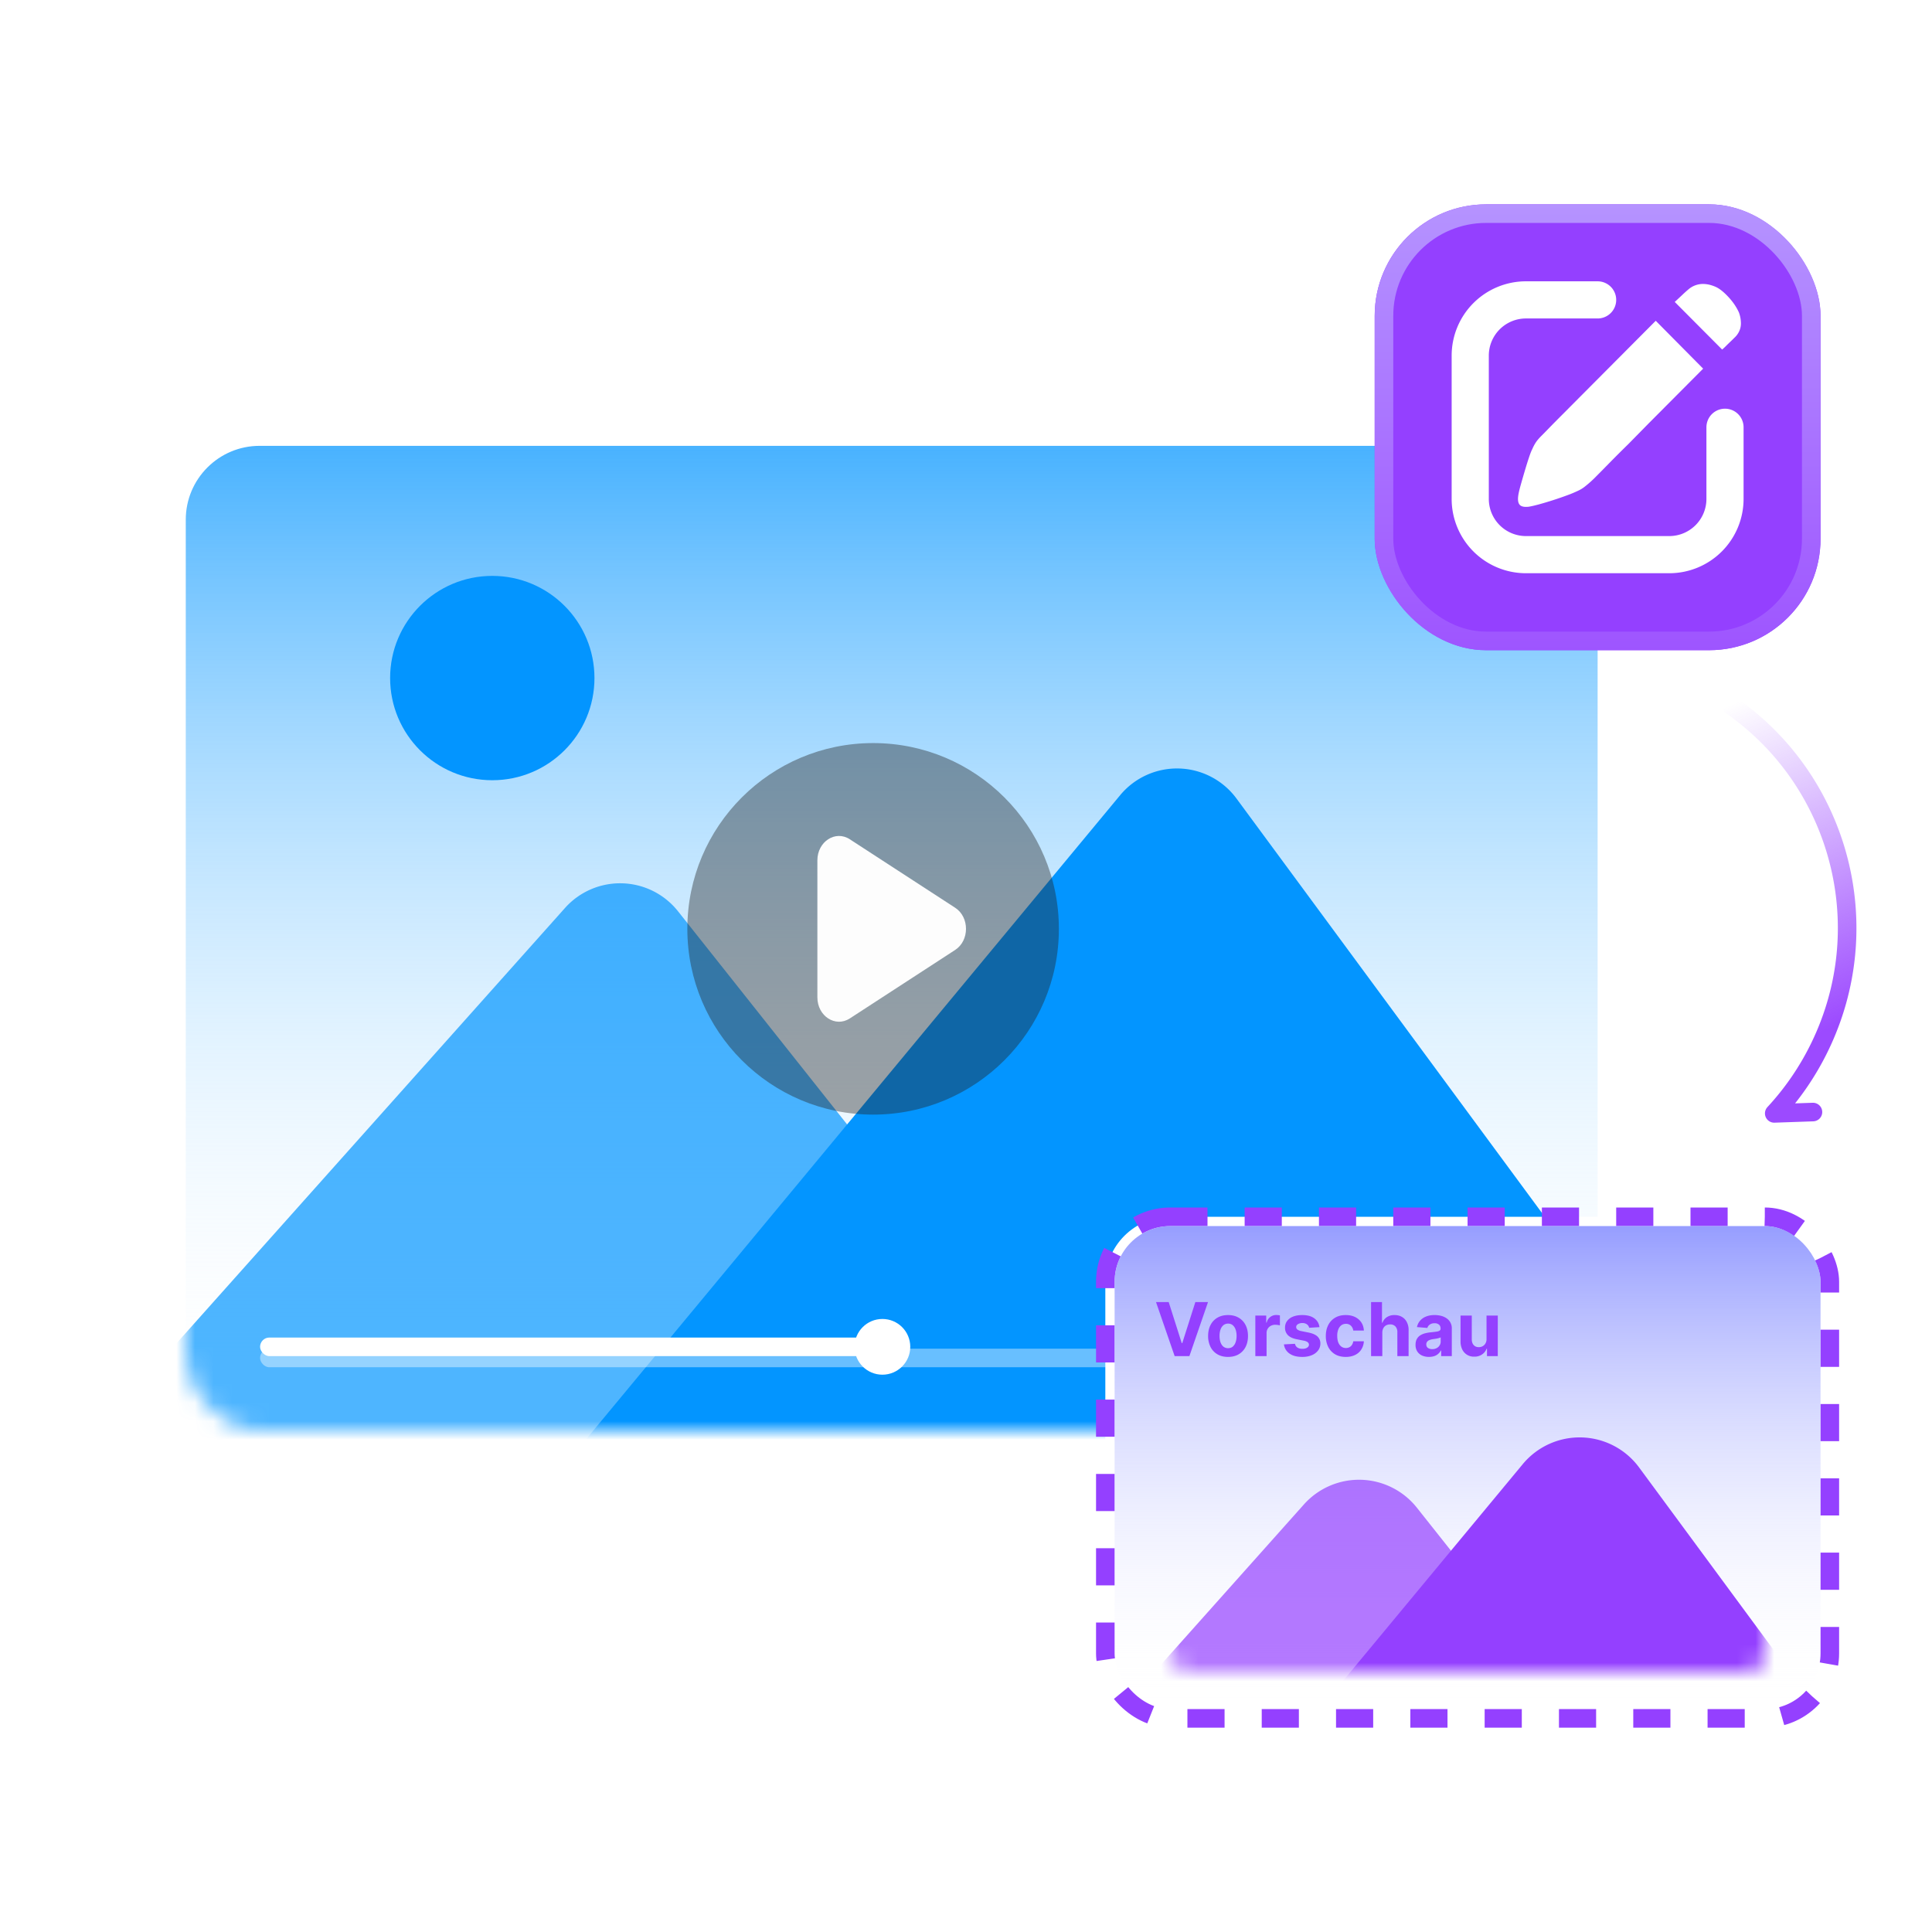 <svg xmlns="http://www.w3.org/2000/svg" width="104" height="104" fill="none"><g clip-path="url(#a)"><rect width="82" height="59" x="7" y="21" fill="#fff" rx="5"/><rect width="76" height="53" x="10" y="24" fill="url(#b)" rx="3.976"/><mask id="c" width="76" height="53" x="10" y="24" maskUnits="userSpaceOnUse" style="mask-type:alpha"><rect width="76" height="53" x="10" y="24" fill="#D9D9D9" rx="4"/></mask><g mask="url(#c)"><g filter="url(#d)" opacity=".7"><path fill="#0395FF" d="M61.157 80.14H2.515l27.9-31.264a3.976 3.976 0 0 1 6.081.176z"/></g><g filter="url(#e)"><path fill="#0395FF" d="M90.996 80.14H29.34l30.958-37.335a3.976 3.976 0 0 1 6.261.178l25.636 34.781c.725.985.023 2.376-1.2 2.376"/></g><g filter="url(#f)"><circle cx="26.5" cy="36.5" r="5.5" fill="#0395FF"/></g></g><g filter="url(#g)" opacity=".4"><rect width="70" height="1" x="14" y="72" fill="#fff" rx=".5"/></g><rect width="33" height="1" x="14" y="72" fill="#fff" rx=".5"/><circle cx="47.5" cy="72.5" r="1.5" fill="#fff"/><circle cx="47" cy="50" r="10" fill="#222" opacity=".4"/><path fill="#FDFDFD" d="M51.418 48.865c.776.505.776 1.765 0 2.27l-5.672 3.688c-.776.504-1.746-.127-1.746-1.135v-7.376c0-1.008.97-1.639 1.745-1.134z"/><rect width="39" height="27" x="59.5" y="65.5" fill="#fff" stroke="#9440FF" stroke-dasharray="2 2" rx="3.5"/><rect width="38" height="26" x="60" y="66" fill="url(#h)" rx="3"/><mask id="i" width="32" height="21" x="63" y="69" maskUnits="userSpaceOnUse" style="mask-type:alpha"><rect width="32" height="21" x="63" y="69" fill="#D9D9D9" rx="1"/></mask><g mask="url(#i)"><g filter="url(#j)" opacity=".7"><path fill="#9440FF" d="M84.27 91.244H61.035l9.155-10.26a3.976 3.976 0 0 1 6.082.177z"/></g><g filter="url(#k)"><path fill="#9440FF" d="M94.31 91.244H71.664l10.307-12.43a3.976 3.976 0 0 1 6.261.178l7.28 9.876c.725.985.022 2.376-1.2 2.376"/></g></g><path fill="#9440FF" d="m62.911 70.09.703 2.211h.027l.705-2.21h.682L64.025 73h-.793l-1.004-2.91zm3.195 2.953q-.33 0-.572-.141a.96.96 0 0 1-.371-.395 1.3 1.3 0 0 1-.13-.59q0-.338.13-.59a.95.95 0 0 1 .37-.395q.242-.142.573-.142t.571.142a.95.95 0 0 1 .372.395q.13.252.131.59 0 .335-.13.59a.96.96 0 0 1-.373.395q-.24.14-.57.14m.003-.47q.15 0 .251-.084a.53.53 0 0 0 .152-.236q.053-.15.053-.34t-.053-.34a.53.53 0 0 0-.152-.235.37.37 0 0 0-.251-.087.4.4 0 0 0-.256.087.53.53 0 0 0-.154.236q-.052.15-.052.34t.051.339q.053.15.155.236a.4.4 0 0 0 .256.085m1.465.427v-2.182h.586v.38h.023a.527.527 0 0 1 .524-.412 1 1 0 0 1 .19.022v.537a1.064 1.064 0 0 0-.256-.033.5.5 0 0 0-.238.059.43.43 0 0 0-.224.395V73zm3.452-1.56-.554.034a.3.3 0 0 0-.061-.127.3.3 0 0 0-.124-.093.4.4 0 0 0-.18-.035.44.44 0 0 0-.238.06q-.096.057-.096.156 0 .078.062.132a.5.5 0 0 0 .215.086l.395.08q.318.065.474.21a.5.5 0 0 1 .156.38.6.6 0 0 1-.126.377.8.8 0 0 1-.344.253q-.218.09-.501.09-.435 0-.69-.18a.7.7 0 0 1-.3-.495l.595-.031a.3.3 0 0 0 .13.201q.105.069.266.069.159 0 .256-.061.097-.063.1-.161-.003-.082-.07-.135a.5.5 0 0 0-.21-.082l-.378-.076q-.32-.063-.476-.221a.55.55 0 0 1-.155-.402q0-.21.114-.362a.73.73 0 0 1 .322-.235q.21-.082.489-.082.413 0 .65.174.24.176.279.476m1.416 1.603q-.335 0-.577-.142a.96.96 0 0 1-.369-.398 1.3 1.3 0 0 1-.128-.585q0-.336.13-.589a.96.96 0 0 1 .37-.396q.24-.143.571-.143.285 0 .5.103.214.105.34.292.124.187.138.44h-.572a.44.44 0 0 0-.127-.263.37.37 0 0 0-.269-.1.4.4 0 0 0-.245.076.5.5 0 0 0-.162.22.9.9 0 0 0-.059.351q0 .21.057.355a.5.5 0 0 0 .163.223q.106.077.246.077a.4.4 0 0 0 .186-.043.36.36 0 0 0 .138-.123.5.5 0 0 0 .073-.198h.57a.9.9 0 0 1-.136.44.8.8 0 0 1-.334.296q-.213.107-.504.107m1.967-1.304V73h-.605v-2.91h.588v1.113h.026a.6.6 0 0 1 .238-.302.73.73 0 0 1 .414-.111q.227 0 .396.1.171.097.264.282a.9.9 0 0 1 .094.439V73h-.605v-1.281a.44.44 0 0 0-.102-.314.37.37 0 0 0-.288-.112.44.44 0 0 0-.218.052.37.37 0 0 0-.148.154.5.5 0 0 0-.054.24m2.513 1.302a.9.9 0 0 1-.372-.072.6.6 0 0 1-.258-.218.65.65 0 0 1-.094-.36q0-.182.067-.306a.54.54 0 0 1 .181-.199.9.9 0 0 1 .262-.113q.147-.039.31-.054.19-.02.306-.037a.4.4 0 0 0 .17-.054.12.12 0 0 0 .052-.105v-.009q0-.135-.085-.209a.35.35 0 0 0-.24-.074.42.42 0 0 0-.259.073.33.33 0 0 0-.128.179l-.56-.046a.76.76 0 0 1 .168-.343.8.8 0 0 1 .323-.225q.198-.08.46-.08.181 0 .348.043a.9.9 0 0 1 .297.133.64.64 0 0 1 .28.563V73h-.573v-.303h-.017a.61.61 0 0 1-.352.302.9.9 0 0 1-.286.042m.174-.417a.5.5 0 0 0 .235-.053.4.4 0 0 0 .16-.145.37.37 0 0 0 .06-.206v-.231a.3.3 0 0 1-.08.034 1.4 1.4 0 0 1-.23.048q-.061.008-.111.016a.8.8 0 0 0-.186.05.3.3 0 0 0-.124.092.23.23 0 0 0-.044.142q0 .123.09.189a.4.4 0 0 0 .23.064m2.923-.553v-1.253h.606V73h-.581v-.396h-.023a.64.64 0 0 1-.246.308.7.7 0 0 1-.416.116.684.684 0 0 1-.645-.382 1 1 0 0 1-.094-.439v-1.389h.605V72.1q.002.194.104.306t.274.112a.44.44 0 0 0 .205-.05.4.4 0 0 0 .153-.15.46.46 0 0 0 .058-.246"/><g filter="url(#l)"><rect width="24" height="24" x="74" y="11" fill="#9440FF" rx="6"/></g><rect width="23" height="23" x="74.5" y="11.5" stroke="url(#m)" rx="5.5"/><path stroke="#fff" stroke-linecap="round" stroke-width="2" d="M86 16.143h-3.857a3 3 0 0 0-3 3v7.714a3 3 0 0 0 3 3h7.714a3 3 0 0 0 3-3V23"/><path fill="#fff" d="M93.592 16.788q.054.123.088.288t.034.343a1 1 0 0 1-.068.356 1.1 1.1 0 0 1-.218.343q-.164.165-.294.288t-.225.22a4 4 0 0 1-.205.191l-2.552-2.564q.164-.15.39-.363a8 8 0 0 1 .374-.336 1.2 1.2 0 0 1 .799-.268q.198.008.382.062.185.055.32.124.287.15.635.527.348.378.54.789m-10.633 6.69q.082-.081.383-.39.3-.31.75-.76l.997-1.002 1.105-1.11 2.935-2.948 2.552 2.577-2.935 2.948-1.091 1.111q-.547.535-.983.98-.436.446-.724.734a6 6 0 0 1-.655.59 1.7 1.7 0 0 1-.368.219 6 6 0 0 1-.56.233 19 19 0 0 1-1.535.494q-.362.096-.54.123-.368.04-.49-.11-.124-.15-.069-.507.028-.192.13-.555t.218-.755.225-.72q.11-.329.178-.452.082-.192.184-.35t.293-.35"/><path stroke="url(#n)" stroke-linecap="round" stroke-linejoin="round" d="M93.218 38c5.792 4.045 7.93 11.83 4.72 18.39a14.7 14.7 0 0 1-2.43 3.544l2.083-.072"/></g><defs><filter id="d" width="58.642" height="32.592" x="2.515" y="47.547" color-interpolation-filters="sRGB" filterUnits="userSpaceOnUse"><feFlood flood-opacity="0" result="BackgroundImageFix"/><feBlend in="SourceGraphic" in2="BackgroundImageFix" result="shape"/><feColorMatrix in="SourceAlpha" result="hardAlpha" values="0 0 0 0 0 0 0 0 0 0 0 0 0 0 0 0 0 0 127 0"/><feOffset/><feGaussianBlur stdDeviation="1.5"/><feComposite in2="hardAlpha" k2="-1" k3="1" operator="arithmetic"/><feColorMatrix values="0 0 0 0 1 0 0 0 0 1 0 0 0 0 1 0 0 0 0.7 0"/><feBlend in2="shape" result="effect1_innerShadow_2_4126"/></filter><filter id="e" width="63.149" height="38.773" x="29.341" y="41.367" color-interpolation-filters="sRGB" filterUnits="userSpaceOnUse"><feFlood flood-opacity="0" result="BackgroundImageFix"/><feBlend in="SourceGraphic" in2="BackgroundImageFix" result="shape"/><feColorMatrix in="SourceAlpha" result="hardAlpha" values="0 0 0 0 0 0 0 0 0 0 0 0 0 0 0 0 0 0 127 0"/><feOffset/><feGaussianBlur stdDeviation="2"/><feComposite in2="hardAlpha" k2="-1" k3="1" operator="arithmetic"/><feColorMatrix values="0 0 0 0 1 0 0 0 0 1 0 0 0 0 1 0 0 0 0.7 0"/><feBlend in2="shape" result="effect1_innerShadow_2_4126"/></filter><filter id="f" width="11" height="11" x="21" y="31" color-interpolation-filters="sRGB" filterUnits="userSpaceOnUse"><feFlood flood-opacity="0" result="BackgroundImageFix"/><feBlend in="SourceGraphic" in2="BackgroundImageFix" result="shape"/><feColorMatrix in="SourceAlpha" result="hardAlpha" values="0 0 0 0 0 0 0 0 0 0 0 0 0 0 0 0 0 0 127 0"/><feOffset/><feGaussianBlur stdDeviation="1.5"/><feComposite in2="hardAlpha" k2="-1" k3="1" operator="arithmetic"/><feColorMatrix values="0 0 0 0 1 0 0 0 0 1 0 0 0 0 1 0 0 0 0.8 0"/><feBlend in2="shape" result="effect1_innerShadow_2_4126"/></filter><filter id="g" width="72.4" height="3.4" x="12.8" y="71.4" color-interpolation-filters="sRGB" filterUnits="userSpaceOnUse"><feFlood flood-opacity="0" result="BackgroundImageFix"/><feColorMatrix in="SourceAlpha" result="hardAlpha" values="0 0 0 0 0 0 0 0 0 0 0 0 0 0 0 0 0 0 127 0"/><feOffset dy=".6"/><feGaussianBlur stdDeviation=".6"/><feComposite in2="hardAlpha" operator="out"/><feColorMatrix values="0 0 0 0 0.867 0 0 0 0 0.751 0 0 0 0 0.668 0 0 0 0.28 0"/><feBlend in2="BackgroundImageFix" result="effect1_dropShadow_2_4126"/><feBlend in="SourceGraphic" in2="effect1_dropShadow_2_4126" result="shape"/></filter><filter id="j" width="23.236" height="11.588" x="61.035" y="79.656" color-interpolation-filters="sRGB" filterUnits="userSpaceOnUse"><feFlood flood-opacity="0" result="BackgroundImageFix"/><feBlend in="SourceGraphic" in2="BackgroundImageFix" result="shape"/><feColorMatrix in="SourceAlpha" result="hardAlpha" values="0 0 0 0 0 0 0 0 0 0 0 0 0 0 0 0 0 0 127 0"/><feOffset/><feGaussianBlur stdDeviation="1"/><feComposite in2="hardAlpha" k2="-1" k3="1" operator="arithmetic"/><feColorMatrix values="0 0 0 0 1 0 0 0 0 1 0 0 0 0 1 0 0 0 0.7 0"/><feBlend in2="shape" result="effect1_innerShadow_2_4126"/></filter><filter id="k" width="24.141" height="13.869" x="71.663" y="77.375" color-interpolation-filters="sRGB" filterUnits="userSpaceOnUse"><feFlood flood-opacity="0" result="BackgroundImageFix"/><feBlend in="SourceGraphic" in2="BackgroundImageFix" result="shape"/><feColorMatrix in="SourceAlpha" result="hardAlpha" values="0 0 0 0 0 0 0 0 0 0 0 0 0 0 0 0 0 0 127 0"/><feOffset/><feGaussianBlur stdDeviation="1"/><feComposite in2="hardAlpha" k2="-1" k3="1" operator="arithmetic"/><feColorMatrix values="0 0 0 0 1 0 0 0 0 1 0 0 0 0 1 0 0 0 0.7 0"/><feBlend in2="shape" result="effect1_innerShadow_2_4126"/></filter><filter id="l" width="24" height="24" x="74" y="11" color-interpolation-filters="sRGB" filterUnits="userSpaceOnUse"><feFlood flood-opacity="0" result="BackgroundImageFix"/><feBlend in="SourceGraphic" in2="BackgroundImageFix" result="shape"/><feColorMatrix in="SourceAlpha" result="hardAlpha" values="0 0 0 0 0 0 0 0 0 0 0 0 0 0 0 0 0 0 127 0"/><feOffset/><feGaussianBlur stdDeviation="4"/><feComposite in2="hardAlpha" k2="-1" k3="1" operator="arithmetic"/><feColorMatrix values="0 0 0 0 0.861 0 0 0 0 0.635 0 0 0 0 1 0 0 0 1 0"/><feBlend in2="shape" result="effect1_innerShadow_2_4126"/></filter><linearGradient id="b" x1="48" x2="48" y1="24" y2="77" gradientUnits="userSpaceOnUse"><stop stop-color="#48B2FF"/><stop offset="1" stop-color="#fff" stop-opacity="0"/></linearGradient><linearGradient id="h" x1="79" x2="79" y1="63.057" y2="92" gradientUnits="userSpaceOnUse"><stop stop-color="#7D86FF"/><stop offset="1" stop-color="#fff" stop-opacity="0"/></linearGradient><linearGradient id="m" x1="86" x2="86" y1="11" y2="35" gradientUnits="userSpaceOnUse"><stop stop-color="#B593FF"/><stop offset="1" stop-color="#9E55FF"/></linearGradient><linearGradient id="n" x1="100.281" x2="93.237" y1="54.588" y2="37.921" gradientUnits="userSpaceOnUse"><stop stop-color="#9C4AFF"/><stop offset="1" stop-color="#9C4AFF" stop-opacity="0"/></linearGradient><clipPath id="a"><path fill="#fff" d="M0 0h104v104H0z"/></clipPath></defs></svg>